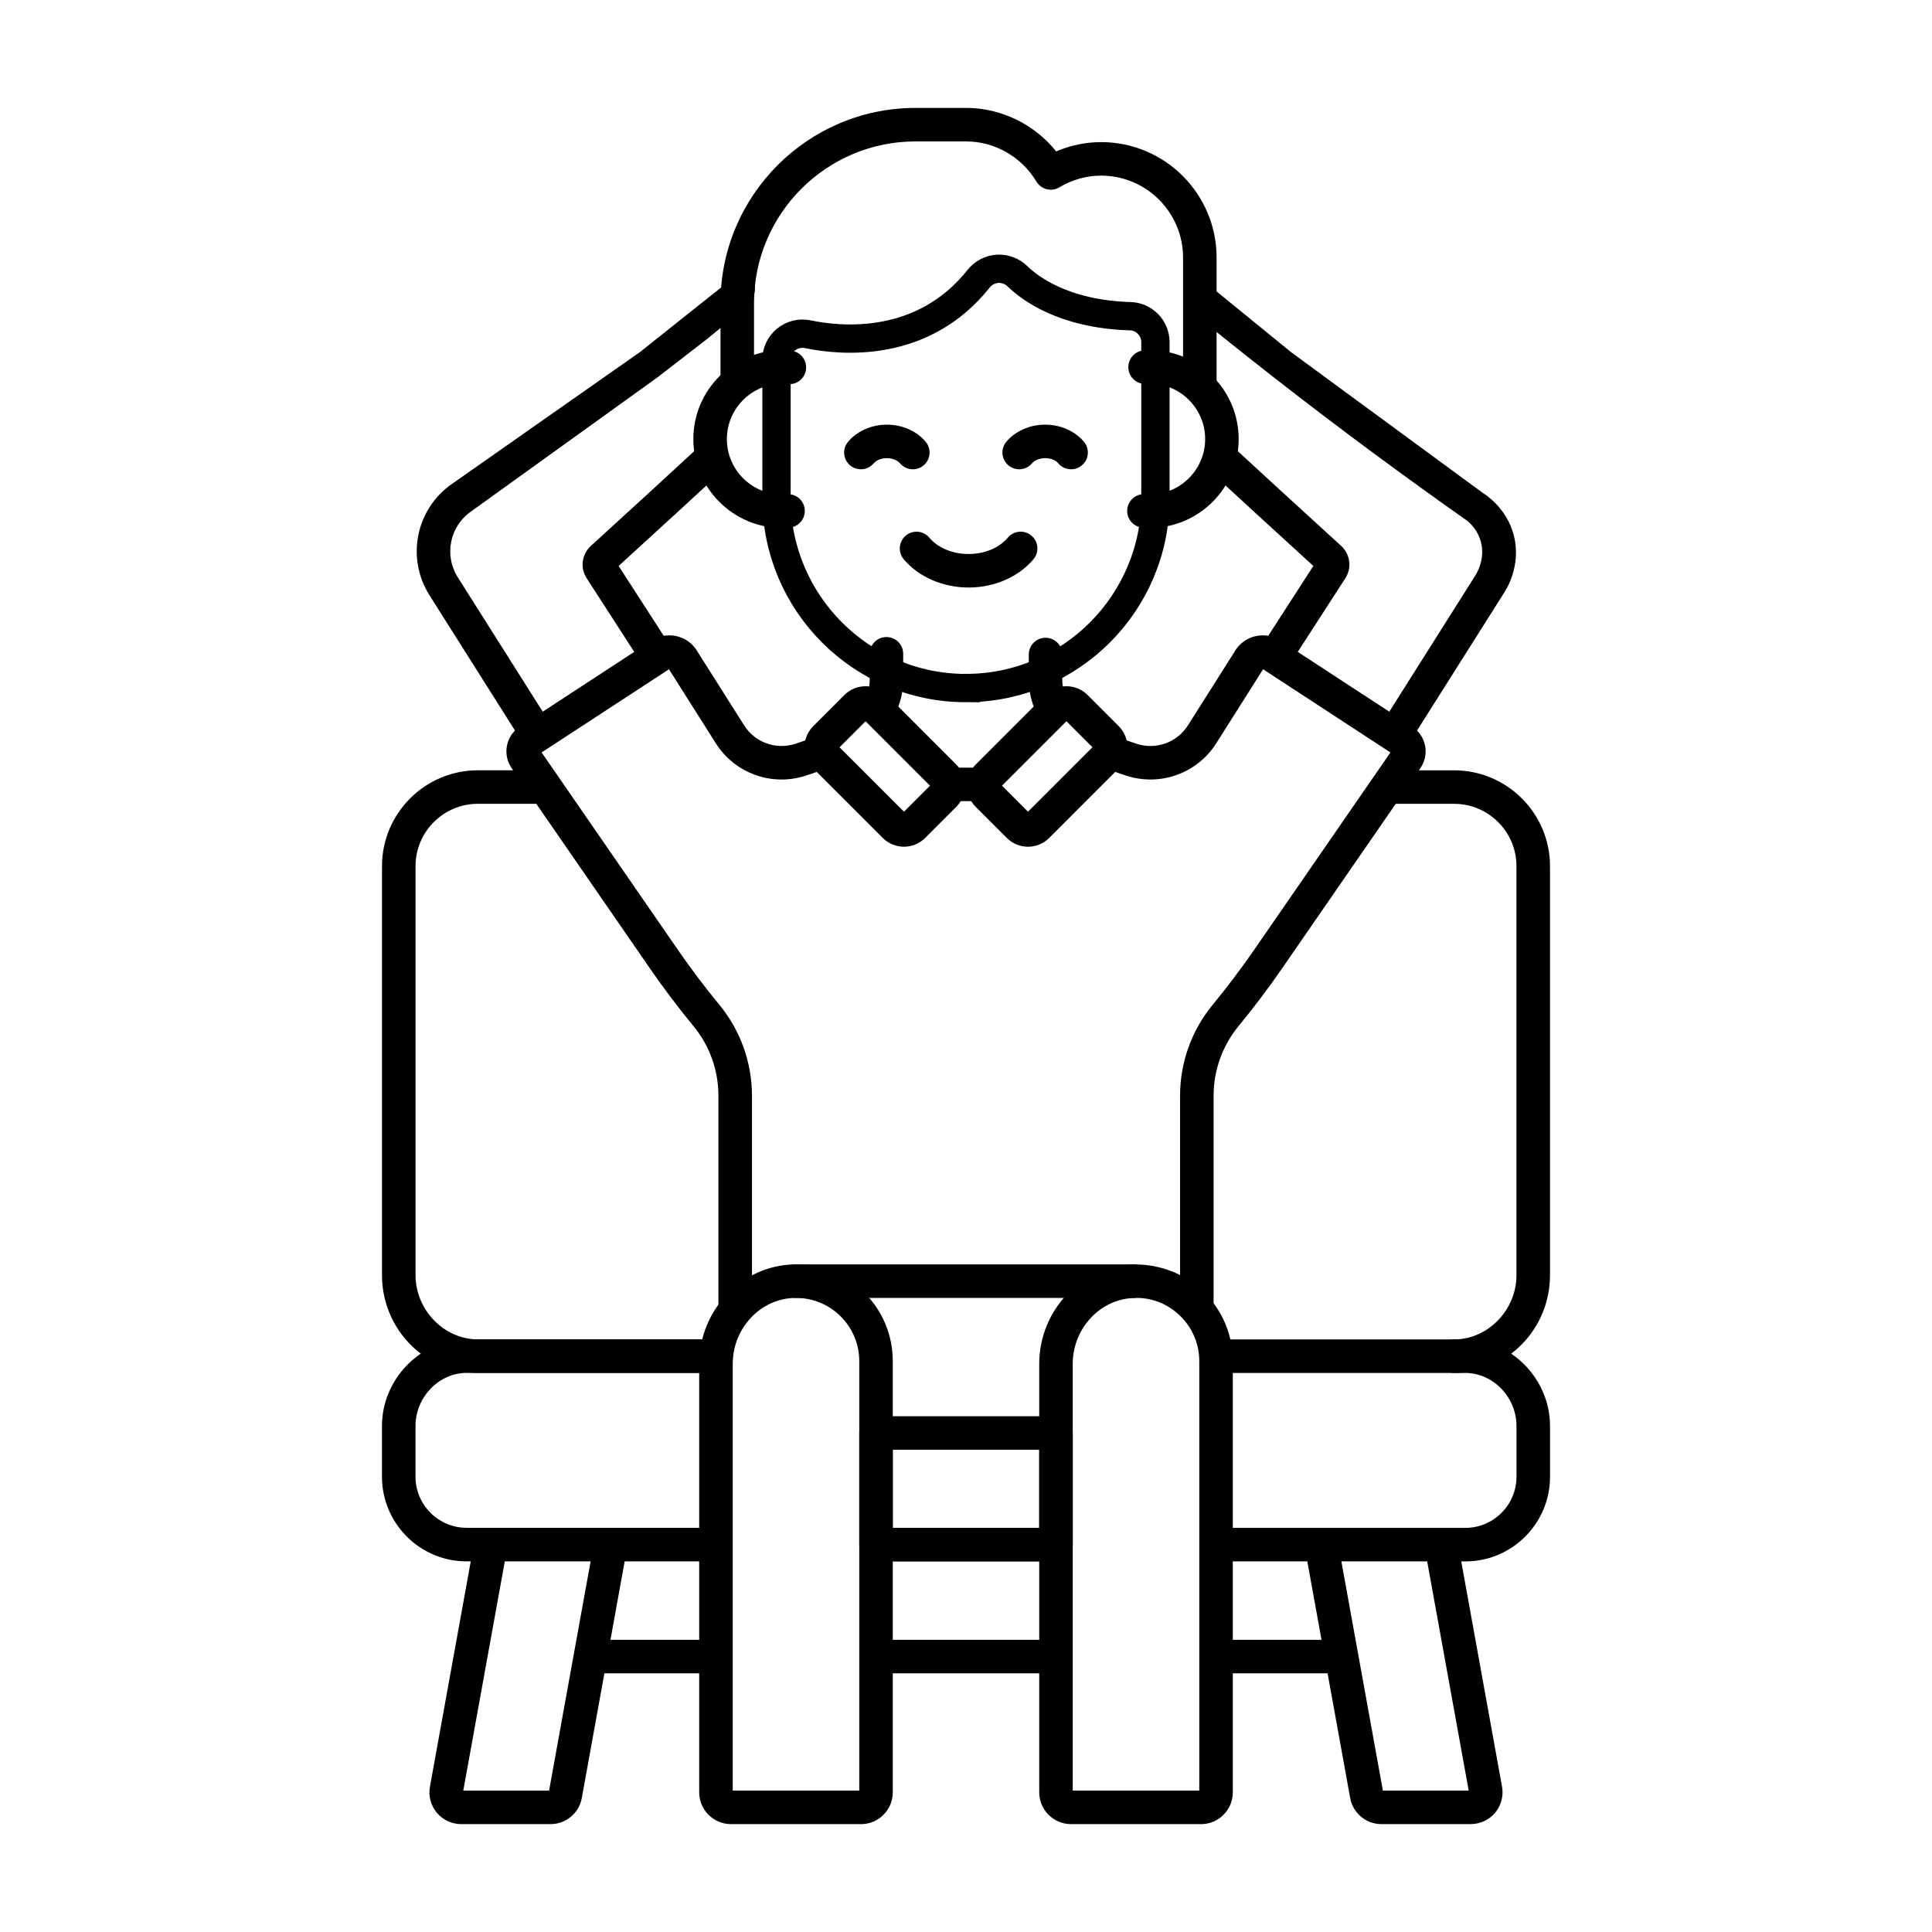 <svg viewBox="0 0 682.67 682.67" version="1.1" xmlns="http://www.w3.org/2000/svg" id="svg1746">
  
  <defs>
    <style>
      .st0 {
        fill: none;
        stroke: #000;
        stroke-miterlimit: 10;
        stroke-width: 10px;
      }
    </style>
  </defs>
  <g id="Layer_72">
    <g>
      <path d="M401.41,458.61h-120.15c-3.27,0-5.92-2.65-5.92-5.92s2.65-5.92,5.92-5.92h120.15v11.84h0Z"></path>
      <path d="M259.77,468.1c-3.27,0-5.92-2.65-5.92-5.92v-75.08c0-8.9-3.11-17.59-8.77-24.47-5.42-6.59-10.56-13.4-15.3-20.26l-48.99-70.96c-1.61-2.34-2.2-5.16-1.65-7.94s2.15-5.16,4.53-6.71l46.04-30.07c5.01-3.64,12.09-2.65,15.89,2.27.11.15.22.3.32.45l17.04,26.92c3.79,5.98,11.15,8.67,17.91,6.54,2.04-.64,4.12-1.38,6.35-2.24,3.05-1.18,6.48.33,7.66,3.39,1.18,3.05-.34,6.48-3.39,7.66-2.47.95-4.78,1.77-7.06,2.49-11.88,3.75-24.83-.99-31.48-11.5l-16.57-26.19s-.03.02-.04.03l-44.96,29.37,48.16,69.76c4.55,6.59,9.49,13.14,14.7,19.47,7.39,8.99,11.46,20.36,11.46,31.99v75.08c0,3.27-2.65,5.92-5.93,5.92h0Z"></path>
      <path d="M422.9,468.01c-3.27,0-5.92-2.65-5.92-5.92v-74.99c0-11.64,4.07-23,11.46-31.99,5.21-6.34,10.16-12.89,14.7-19.47l48.17-69.76-44.96-29.37s-.03-.02-.04-.03l-16.57,26.19c-6.66,10.52-19.6,15.24-31.48,11.5-2.21-.7-4.43-1.48-6.8-2.39-3.05-1.17-4.58-4.6-3.4-7.65,1.17-3.05,4.6-4.57,7.65-3.4,2.14.82,4.14,1.53,6.11,2.15,6.75,2.13,14.12-.56,17.91-6.54l17.04-26.92c.1-.16.2-.31.32-.45,3.8-4.93,10.88-5.92,15.89-2.27l46.03,30.07c2.37,1.55,3.98,3.93,4.53,6.71.54,2.78-.04,5.6-1.65,7.93l-49,70.96c-4.73,6.85-9.87,13.67-15.3,20.26-5.65,6.88-8.77,15.57-8.77,24.47v74.99c0,3.27-2.64,5.92-5.92,5.92h0Z"></path>
      <path d="M513.81,485.12c-3.27,0-5.92-2.65-5.92-5.92s2.65-5.92,5.92-5.92c11.94,0,22.03-10.39,22.03-22.69v-144.52c0-12.15-9.88-22.04-22.03-22.04h-22.26c-3.27,0-5.92-2.65-5.92-5.92s2.65-5.92,5.92-5.92h22.26c18.68,0,33.88,15.2,33.88,33.88v144.52c0,19.05-15.2,34.54-33.88,34.54h0Z"></path>
      <path d="M250.86,485.12h-82c-18.68,0-33.88-15.49-33.88-34.54v-144.52c0-18.68,15.2-33.88,33.88-33.88h22.03c3.27,0,5.92,2.65,5.92,5.92s-2.65,5.92-5.92,5.92h-22.03c-12.15,0-22.03,9.88-22.03,22.04v144.52c0,12.3,10.09,22.69,22.03,22.69h82c3.27,0,5.92,2.65,5.92,5.92s-2.65,5.92-5.92,5.92h0Z"></path>
      <path d="M519.7,644.55h-31.57c-5.43,0-10.08-3.88-11.05-9.23l-15.68-86.57c-.58-3.22,1.55-6.3,4.77-6.88,3.21-.59,6.3,1.55,6.88,4.77l15.59,86.06h30.32l-15.18-83.81c-.58-3.22,1.55-6.3,4.77-6.88,3.21-.58,6.3,1.55,6.88,4.77l15.31,84.53c.59,3.29-.29,6.64-2.43,9.2s-5.28,4.03-8.62,4.03h.01Z"></path>
      <path d="M517.78,551.71h-86.19c-3.27,0-5.92-2.65-5.92-5.92s2.65-5.92,5.92-5.92h86.19c9.96,0,18.07-8.11,18.07-18.07v-17.94c0-10.15-8.28-18.73-18.07-18.73h-86.22c-3.27,0-5.92-2.65-5.92-5.92s2.65-5.92,5.92-5.92h86.22c16.22,0,29.92,14,29.92,30.58v17.94c0,16.5-13.42,29.92-29.92,29.92v-.02Z"></path>
      <path d="M472.03,591.27h-40.28c-3.27,0-5.92-2.65-5.92-5.92s2.65-5.92,5.92-5.92h40.28c3.27,0,5.92,2.65,5.92,5.92s-2.65,5.92-5.92,5.92Z"></path>
      <path d="M373.13,551.71h-63.59c-3.27,0-5.92-2.65-5.92-5.92v-39.45c0-3.27,2.65-5.92,5.92-5.92h63.59c3.27,0,5.92,2.65,5.92,5.92v39.45c0,3.27-2.65,5.92-5.92,5.92h0ZM315.46,539.86h51.75v-27.61h-51.75v27.61Z"></path>
      <path d="M194.54,644.55h-31.57c-3.34,0-6.48-1.47-8.62-4.03-2.14-2.56-3.03-5.91-2.43-9.2l15.42-85.13c.58-3.22,3.67-5.36,6.88-4.77,3.22.58,5.35,3.67,4.77,6.88l-15.29,84.41h30.32l15.65-86.39c.58-3.22,3.67-5.35,6.88-4.77,3.22.58,5.35,3.67,4.77,6.88l-15.74,86.89c-.97,5.35-5.61,9.23-11.05,9.23h0Z"></path>
      <path d="M250.81,551.71h-85.92c-16.5,0-29.92-13.42-29.92-29.92v-17.94c0-16.57,13.7-30.58,29.92-30.58h85.97c3.27,0,5.92,2.65,5.92,5.92s-2.65,5.92-5.92,5.92h-85.97c-9.8,0-18.07,8.58-18.07,18.73v17.94c0,9.96,8.11,18.07,18.07,18.07h85.92c3.27,0,5.92,2.65,5.92,5.92s-2.65,5.92-5.93,5.92v.02Z"></path>
      <path d="M250.61,591.27h-39.88c-3.27,0-5.92-2.65-5.92-5.92s2.65-5.92,5.92-5.92h39.88c3.27,0,5.92,2.65,5.92,5.92s-2.65,5.92-5.92,5.92Z"></path>
      <path d="M371.54,591.27h-60.12c-3.27,0-5.92-2.65-5.92-5.92s2.65-5.92,5.92-5.92h60.12c3.27,0,5.92,2.65,5.92,5.92s-2.65,5.92-5.92,5.92Z"></path>
      <path d="M371.17,551.71h-59.75c-3.27,0-5.92-2.65-5.92-5.92s2.65-5.92,5.92-5.92h59.75c3.27,0,5.92,2.65,5.92,5.92s-2.65,5.92-5.92,5.92Z"></path>
      <path d="M424.38,644.55h-45.94c-6.19,0-11.23-5.04-11.23-11.23v-151.41c0-19.03,15.06-34.79,33.56-35.13,9.24-.05,18,3.31,24.6,9.79,6.61,6.48,10.24,15.15,10.24,24.41v152.35c0,6.19-5.04,11.23-11.23,11.23h0ZM379.05,632.7h44.71v-151.73c0-6.05-2.38-11.72-6.7-15.95-4.31-4.23-10-6.58-16.08-6.39-12.09.22-21.93,10.67-21.93,23.29v150.8h0v-.02ZM400.88,452.7h.02-.02Z"></path>
      <path d="M304.23,644.55h-45.94c-6.19,0-11.23-5.04-11.23-11.23v-151.41c0-19.03,15.06-34.79,33.56-35.13,9.23-.08,18,3.31,24.6,9.79,6.61,6.48,10.24,15.15,10.24,24.41v152.35c0,6.19-5.04,11.23-11.23,11.23h0ZM258.91,632.7h44.71v-151.73c0-6.05-2.38-11.72-6.7-15.95-4.21-4.14-9.76-6.4-15.66-6.4h-.42c-12.09.22-21.93,10.67-21.93,23.29v150.8h0ZM280.73,452.7h.02-.02Z"></path>
      <path d="M319.42,299.19c-2.71,0-5.42-1.03-7.48-3.09l-24.57-24.57c-2-1.99-3.1-4.65-3.1-7.48s1.1-5.48,3.1-7.48l11-11c4.12-4.12,10.83-4.12,14.95,0l24.57,24.57c2,2,3.1,4.65,3.1,7.48s-1.1,5.48-3.1,7.48l-11,11c-2.06,2.06-4.77,3.09-7.48,3.09h.01ZM296.65,264.05l22.77,22.77,9.2-9.2-22.77-22.77-9.2,9.2h0ZM329.52,278.52h.02-.02Z"></path>
      <path d="M363.25,299.19c-2.71,0-5.42-1.03-7.48-3.09l-11-11c-4.12-4.13-4.12-10.83,0-14.96l24.57-24.57c4.12-4.12,10.83-4.12,14.95,0l11,11c4.12,4.13,4.12,10.83,0,14.96l-24.57,24.57c-2.06,2.06-4.77,3.09-7.48,3.09h.01ZM354.05,277.62l9.2,9.2,22.77-22.77-9.2-9.2-22.77,22.77h0ZM348.96,274.33h.02-.02Z"></path>
      <path d="M341.33,243.13c-36.92,0-66.95-30.03-66.95-66.95v-49.09c0-2.8,1.23-5.38,3.38-7.12,2.17-1.76,4.97-2.44,7.69-1.87,11.54,2.41,40.52,5.34,60.38-19.65,1.63-2.04,4.05-3.31,6.65-3.47,2.59-.14,5.16.8,7.02,2.62,4.1,4.02,16.19,13.44,39.87,14.13,4.89.14,8.8,4.1,8.9,9.01v55.43c.01,36.92-30.03,66.95-66.94,66.95h0Z" class="st0"></path>
      <path d="M423.95,142.02c-3.27,0-5.92-2.65-5.92-5.92v-45.1c0-15.95-12.98-28.94-28.94-28.94-5.16,0-10.26,1.43-14.76,4.13-1.35.81-2.96,1.04-4.48.66-1.52-.38-2.83-1.35-3.64-2.7-5.24-8.75-14.75-14.18-24.81-14.18h-17.9c-31.47,0-57.07,25.6-57.07,57.07v27.72c0,3.27-2.65,5.92-5.92,5.92s-5.92-2.65-5.92-5.92v-27.72c0-38,30.92-68.91,68.91-68.91h17.9c12.35,0,24.1,5.78,31.8,15.37,5.03-2.16,10.44-3.28,15.9-3.28,22.49,0,40.78,18.29,40.78,40.78v45.1c0,3.27-2.65,5.93-5.92,5.93h0Z"></path>
      <path d="M406.28,186.56c-.88,0-1.75-.05-2.61-.13-3.26-.3-5.66-3.18-5.36-6.44.3-3.26,3.2-5.66,6.44-5.36.5.05,1.01.07,1.53.07,10.78,0,19.56-8.77,19.56-19.56s-8.77-19.56-19.56-19.56c-.42,0-.83,0-1.24.04-3.3.27-6.1-2.22-6.33-5.48s2.22-6.1,5.48-6.33c.69-.05,1.39-.07,2.09-.07,17.32,0,31.4,14.08,31.4,31.4s-14.09,31.4-31.4,31.4v.02Z"></path>
      <path d="M276.39,186.56c-17.32,0-31.4-14.09-31.4-31.4s14.09-31.4,31.4-31.4c1.05,0,2.09.05,3.12.16,3.26.33,5.63,3.23,5.3,6.48-.32,3.26-3.21,5.66-6.48,5.3-.64-.06-1.28-.1-1.93-.1-10.78,0-19.56,8.77-19.56,19.56s8.77,19.56,19.56,19.56c.51,0,1.01-.03,1.51-.07,3.27-.32,6.14,2.1,6.44,5.35.3,3.26-2.1,6.14-5.35,6.44-.86.08-1.72.13-2.6.13h0Z"></path>
      <path d="M310.78,255.96c-.93,0-1.88-.22-2.76-.69-2.89-1.53-4-5.11-2.47-8,1.14-2.17,1.75-4.61,1.75-7.05v-9.2c0-3.27,2.65-5.92,5.92-5.92s5.92,2.65,5.92,5.92v9.2c0,4.37-1.08,8.72-3.12,12.58-1.06,2.01-3.12,3.16-5.24,3.16h0Z"></path>
      <path d="M371.94,256.01c-2.12,0-4.16-1.14-5.23-3.14-2.08-3.91-3.19-8.28-3.19-12.66v-8.94c0-3.27,2.65-5.92,5.92-5.92s5.92,2.65,5.92,5.92v8.94c0,2.43.62,4.88,1.79,7.08,1.54,2.89.45,6.47-2.44,8.01-.89.47-1.84.7-2.78.7h0Z"></path>
      <path d="M346.37,283.08h-9.85c-3.27,0-5.92-2.65-5.92-5.92s2.65-5.92,5.92-5.92h9.85c3.27,0,5.92,2.65,5.92,5.92s-2.65,5.92-5.92,5.92Z"></path>
      <path d="M342.26,207.6c-9.11,0-17.68-3.74-22.94-10-2.1-2.51-1.77-6.24.73-8.34,2.51-2.11,6.25-1.77,8.34.73,3.03,3.61,8.21,5.77,13.86,5.77s10.83-2.16,13.86-5.77c2.1-2.51,5.84-2.84,8.34-.73,2.51,2.1,2.83,5.84.73,8.34-5.25,6.26-13.82,10-22.93,10h.01Z"></path>
      <g>
        <path d="M378.47,165.82c-1.69,0-3.37-.72-4.54-2.12-.73-.87-2.33-1.81-4.63-1.81s-3.89.94-4.63,1.81c-2.1,2.51-5.83,2.84-8.34.74-2.51-2.1-2.84-5.84-.74-8.34,3.17-3.79,8.3-6.05,13.71-6.05s10.54,2.26,13.71,6.05c2.1,2.51,1.77,6.25-.74,8.34-1.11.93-2.46,1.38-3.8,1.38h0Z"></path>
        <path d="M322.54,165.82c-1.69,0-3.37-.72-4.54-2.12-.73-.87-2.33-1.81-4.63-1.81s-3.89.94-4.63,1.81c-2.1,2.51-5.84,2.84-8.34.74-2.51-2.1-2.84-5.84-.73-8.34,3.17-3.79,8.3-6.05,13.71-6.05s10.54,2.26,13.71,6.05c2.1,2.51,1.77,6.24-.73,8.34-1.11.93-2.46,1.38-3.8,1.38h-.02Z"></path>
      </g>
      <g>
        <path d="M493.53,264.32c-1.08,0-2.17-.3-3.16-.92-2.76-1.75-3.59-5.4-1.84-8.17l32.48-51.41c.56-.82,3.99-6.09,2.22-12.5-1.06-3.81-3.45-6.16-4.57-7.14-22.46-15.81-45.35-32.71-68.51-50.79-10.55-8.24-20.85-16.47-30.89-24.68-.38-.68-1.31-2.57-.94-4.98.11-.69.44-2.86,1.96-3.87,2.12-1.41,5.63-.11,6.81.85,9.7,7.9,19.39,15.81,29.09,23.71,22.57,16.57,45.15,33.14,67.72,49.72,1.68,1.08,8.49,5.69,10.94,14.8,2.98,11.08-2.9,19.9-3.78,21.17l-32.51,51.44c-.26.41-.63.89-1.16,1.34-1.48,1.25-3.18,1.4-3.85,1.42h0Z"></path>
        <path d="M451.47,236.33c-1.1,0-2.22-.31-3.21-.95-2.75-1.77-3.54-5.44-1.76-8.19l17.57-27.21c-16.71-15.23-26.76-24.5-32.97-30.22l-3-2.77c-2.41-2.22-2.56-5.97-.34-8.37,2.22-2.41,5.96-2.56,8.37-.35l3.01,2.77c6.42,5.92,16.95,15.63,34.72,31.82,3.26,2.97,3.89,7.8,1.49,11.49l-18.9,29.27c-1.13,1.75-3.03,2.71-4.98,2.71h0ZM465.89,201.63h.02-.02ZM465.41,197.91v.02-.02Z"></path>
      </g>
      <g>
        <path d="M231.2,236.33c-1.95,0-3.85-.95-4.98-2.71l-18.91-29.28c-2.39-3.67-1.77-8.5,1.5-11.47,17.86-16.26,28.4-25.99,34.81-31.91l2.54-2.34c2.4-2.22,6.15-2.07,8.37.34,2.22,2.41,2.06,6.15-.34,8.37l-2.54,2.34c-6.2,5.72-16.26,15-33.06,30.31l17.57,27.21c1.77,2.75.99,6.42-1.76,8.19-.99.64-2.11.95-3.21.95h0ZM217.25,197.89v.02-.02Z"></path>
        <path d="M188.87,263.89c-1.96,0-3.89-.98-5.01-2.76l-32.21-50.97c-8.18-13.15-4.64-30.33,8.03-39.16,22.13-15.52,44.26-31.04,66.39-46.56,5.32-4.23,10.64-8.47,15.96-12.7,5.4-4.3,10.81-8.6,16.21-12.89,1.92-1.85,4.35-2.91,6.01-2.21,2.29.97,3.67,5.54,1.14,10.44l-15.64,12.77c-5.83,4.51-11.66,9.02-17.49,13.53-21.94,15.78-43.87,31.56-65.81,47.34-7.5,5.22-9.59,15.39-4.76,23.15l32.19,50.94c1.75,2.76.92,6.42-1.84,8.17-.98.62-2.08.92-3.16.92h-.01Z"></path>
      </g>
    </g>
  </g>
</svg>